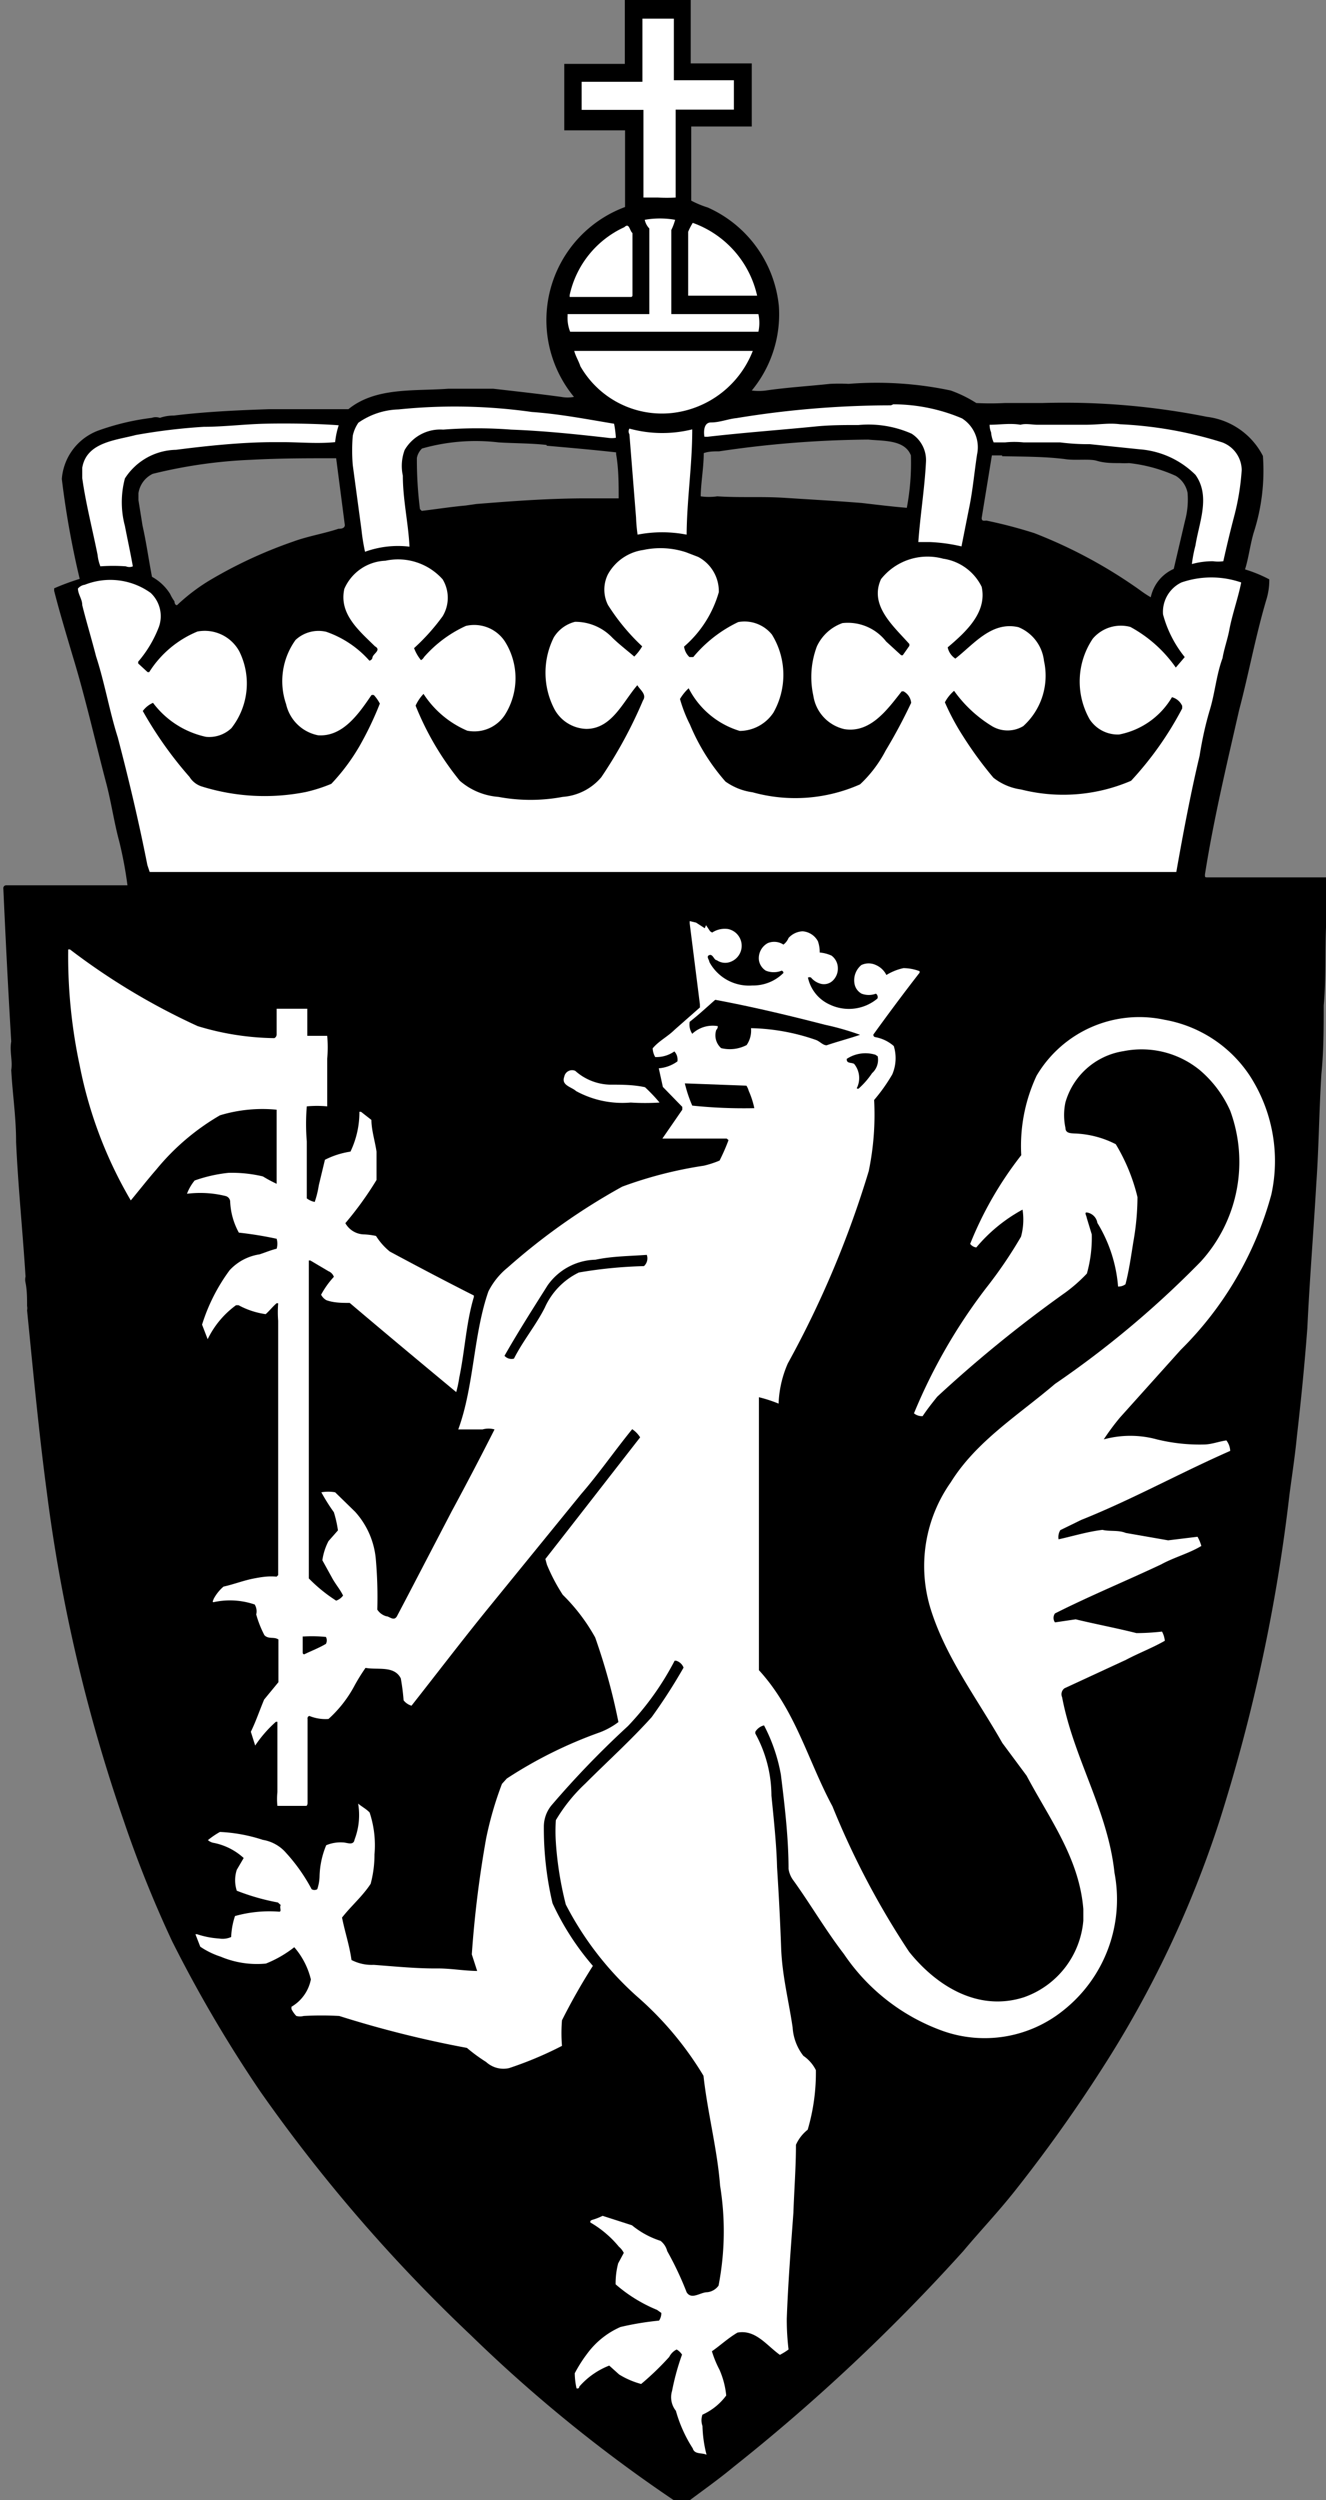 <svg id="Layer_1" data-name="Layer 1" xmlns="http://www.w3.org/2000/svg" viewBox="0 0 51.91 97.82"><rect x="0" y="0" width="51.91" height="97.82" fill="#808080" stroke="none"/><defs><style>.cls-1{fill:#fff;}</style></defs><title>2</title><path d="M454.4,287.8v2.48h2.39v2.47h-2.37s0,2.8,0,2.9a3.73,3.73,0,0,0,.65.27,4.73,4.73,0,0,1,2.78,3.85,4.68,4.68,0,0,1-1.06,3.31,2.09,2.09,0,0,0,.55,0c0.83-.12,1.67-0.17,2.51-0.26a7,7,0,0,1,.73,0,14,14,0,0,1,4,.26,5,5,0,0,1,1,.49,11,11,0,0,0,1.11,0c0.5,0,.95,0,1.46,0a28.57,28.57,0,0,1,6.46.54,2.85,2.85,0,0,1,2.19,1.53,7.89,7.89,0,0,1-.36,3c-0.14.47-.2,1-0.34,1.44a5.2,5.2,0,0,1,.95.39,2.61,2.61,0,0,1-.12.81c-0.42,1.42-.68,2.86-1.06,4.3-0.49,2.15-1,4.28-1.34,6.44,0,0.11,0,.11.12,0.11h4.63c0,0.61,0,1.13,0,1.76-0.06,1.1,0,2.2-.1,3.25,0,0.87,0,1.78-.09,2.68-0.09,1.43-.1,2.88-0.2,4.3-0.11,1.92-.26,3.72-0.35,5.64-0.11,1.46-.25,2.86-0.41,4.25-0.07.73-.19,1.51-0.29,2.27a68,68,0,0,1-2.75,12.8,41.55,41.55,0,0,1-4.58,9.65,58.49,58.49,0,0,1-3.44,4.82c-0.66.83-1.32,1.52-2,2.33a74.39,74.39,0,0,1-9,8.45c-0.65.54-1.32,1-2,1.52a57.34,57.34,0,0,1-8.29-6.69,62.58,62.58,0,0,1-8.22-9.51,52,52,0,0,1-3.46-5.89,45.76,45.76,0,0,1-1.9-4.73,63.92,63.92,0,0,1-3-12.79c-0.32-2.4-.54-4.76-0.78-7.17a0.43,0.43,0,0,0,0-.17c0-.3,0-0.61-0.06-0.91a0.52,0.52,0,0,1,0-.24c-0.11-1.76-.29-3.49-0.37-5.27,0-1-.14-1.87-0.19-2.81,0.06-.37-0.07-0.72,0-1.12-0.12-2-.22-4-0.31-6a0.11,0.11,0,0,1,.12-0.11c1.51,0,3.19,0,4.74,0l0,0a15.83,15.83,0,0,0-.32-1.71c-0.2-.73-0.31-1.52-0.51-2.28-0.44-1.67-.82-3.37-1.32-5-0.25-.85-0.5-1.67-0.72-2.53l0-.1a9.47,9.47,0,0,1,1-.37,34.74,34.74,0,0,1-.7-3.91,2.2,2.2,0,0,1,1.42-1.89,9.62,9.62,0,0,1,2.1-.5,0.49,0.49,0,0,1,.32,0,1.63,1.63,0,0,1,.55-0.09c1.23-.15,2.52-0.21,3.74-0.25,0.91,0,1.92,0,2.83,0H441c1.07-.87,2.58-0.7,3.91-0.8l1.76,0c0.87,0.1,1.78.2,2.66,0.32a1.33,1.33,0,0,0,.5,0,4.72,4.72,0,0,1,2-7.43v-3h-2.38V290.3h2.37v-2.5h2.57ZM461.35,305a41.33,41.33,0,0,0-5.84.46c-0.2,0-.41,0-0.6.07,0,0.56-.11,1.13-0.12,1.69l0,0a2.26,2.26,0,0,0,.65,0c0.93,0.06,1.73,0,2.65.06s2,0.12,3,.2c0.61,0.07,1.17.14,1.77,0.19a9.47,9.47,0,0,0,.16-2.05C462.78,305,461.95,305.06,461.35,305Zm-12.59.21c-0.63-.07-1.23-0.06-1.88-0.1a7.65,7.65,0,0,0-3,.24,0.69,0.69,0,0,0-.2.37,15.46,15.46,0,0,0,.12,2l0.07,0.07c0.59-.07,1.16-0.16,1.72-0.21l0.42-.06c1.39-.11,2.7-0.21,4.13-0.22,0.39,0,.91,0,1.29,0,0,0,.11,0,0.15,0,0-.57,0-1.16-0.1-1.73l0-.07C450.59,305.4,449.66,305.32,448.76,305.24Zm17.83,0.41c-0.12,0-.27,0-0.4,0l-0.4,2.45c0,0.14.11,0.1,0.19,0.1a18.65,18.65,0,0,1,1.87.49A18.93,18.93,0,0,1,472,310.9a3.92,3.92,0,0,0,.41.27,1.57,1.57,0,0,1,.9-1.11l0.44-1.88a3.19,3.19,0,0,0,.1-1.1,1,1,0,0,0-.46-0.66,6,6,0,0,0-1.83-.5,3.22,3.22,0,0,1-.36,0c-0.3,0-.6,0-0.9-0.09s-0.86,0-1.27-.07C468.2,305.66,467.43,305.67,466.59,305.65Zm-26.07.11c-1.1,0-2.19,0-3.32.06a19.23,19.23,0,0,0-3.86.55,1,1,0,0,0-.56.76c0,0.09,0,.21,0,0.27l0.16,1c0.15,0.66.24,1.33,0.37,2a1.93,1.93,0,0,1,.71.67,1.76,1.76,0,0,0,.17.29s0,0.15.1,0.15a7.47,7.47,0,0,1,1.24-.95,17.76,17.76,0,0,1,3.31-1.54c0.57-.21,1.2-0.31,1.77-0.5,0.07,0,.24,0,0.25-0.14Z" transform="translate(-427.36 -287.8)"/><path class="cls-1" d="M453.74,290.94h2.35v1.15h-2.28v3.44a6.4,6.4,0,0,1-.69,0l-0.57,0v-3.43h-2.42V291h2.38v-2.47h1.23v2.43Z" transform="translate(-427.36 -287.8)"/><path class="cls-1" d="M453.79,296.4a2.19,2.19,0,0,1-.15.4v3.29l0.07,0h3.34a1.63,1.63,0,0,1,0,.69h-7.37a1.46,1.46,0,0,1-.1-0.62v-0.07h3.2l0-.08v-3.27a0.69,0.69,0,0,1-.18-0.34A3.44,3.44,0,0,1,453.79,296.4Z" transform="translate(-427.36 -287.8)"/><path class="cls-1" d="M457,299.37l0,0h-2.7v-2.5a2.34,2.34,0,0,1,.18-0.35A3.94,3.94,0,0,1,457,299.37Z" transform="translate(-427.36 -287.8)"/><path class="cls-1" d="M452.12,296.92v2.44a0.06,0.06,0,0,1-.06.06h-2.4l0-.07a3.81,3.81,0,0,1,2.14-2.66C452,296.5,452,296.82,452.12,296.92Z" transform="translate(-427.36 -287.8)"/><path class="cls-1" d="M456.83,301.53a3.85,3.85,0,0,1-3.16,2.43,3.68,3.68,0,0,1-3.59-1.83c-0.06-.19-0.19-0.4-0.24-0.6h7Z" transform="translate(-427.36 -287.8)"/><path class="cls-1" d="M462.33,303.62a6.92,6.92,0,0,1,2.69.55,1.34,1.34,0,0,1,.59,1.41c-0.11.72-.17,1.43-0.32,2.14L465,309.18a6.54,6.54,0,0,0-1.23-.17h-0.46c0.07-1,.25-2.12.3-3.14a1.23,1.23,0,0,0-.56-1.1,4.17,4.17,0,0,0-2.08-.34c-0.56,0-1.13,0-1.71.06-1.42.14-2.81,0.24-4.2,0.4,0,0-.11,0-0.12,0s-0.1-.56.25-0.56,0.68-.14,1-0.17a37.43,37.43,0,0,1,6.05-.5h0Z" transform="translate(-427.36 -287.8)"/><path class="cls-1" d="M451.4,304.38a4.12,4.12,0,0,1,.07.55,1,1,0,0,1-.32,0c-1.23-.14-2.48-0.27-3.78-0.32a17.3,17.3,0,0,0-2.66,0,1.61,1.61,0,0,0-1.51.8,1.79,1.79,0,0,0-.07,1c0,0.95.22,1.88,0.26,2.78a3.78,3.78,0,0,0-1.74.2,8,8,0,0,1-.14-0.87L441.17,306a7,7,0,0,1,0-1.15,1.42,1.42,0,0,1,.22-0.51,2.88,2.88,0,0,1,1.57-.52,21.49,21.49,0,0,1,5.22.1C449.3,304,450.31,304.2,451.4,304.38Z" transform="translate(-427.36 -287.8)"/><path class="cls-1" d="M471.21,304.4a15.73,15.73,0,0,1,4,.71,1.17,1.17,0,0,1,.76,1.08,9.51,9.51,0,0,1-.3,1.83c-0.15.57-.29,1.16-0.42,1.74a1.42,1.42,0,0,1-.4,0,3.07,3.07,0,0,0-.83.11,5.4,5.4,0,0,1,.14-0.73c0.14-.9.6-1.92,0-2.76a3.47,3.47,0,0,0-2.19-1l-1.94-.2a8.83,8.83,0,0,1-1.17-.07c-0.49,0-1,0-1.43,0a3.5,3.5,0,0,0-.72,0l0,0h-0.45a1.17,1.17,0,0,1-.1-0.39,0.8,0.8,0,0,1-.06-0.3c0.4,0,.81-0.07,1.21,0,0.21-.06.45,0,0.67,0,0.63,0,1.24,0,1.84,0S470.75,304.34,471.21,304.4Z" transform="translate(-427.36 -287.8)"/><path class="cls-1" d="M440.62,304.44l0,0a3.11,3.11,0,0,0-.14.66c-0.7.07-1.38,0-2.07,0h-0.31c-1.25,0-2.6.14-3.85,0.3a2.43,2.43,0,0,0-2,1.12,3.61,3.61,0,0,0,0,1.86c0.1,0.52.22,1.06,0.31,1.58a0.35,0.35,0,0,1-.27,0,6.63,6.63,0,0,0-1,0,1.69,1.69,0,0,1-.11-0.45c-0.2-1-.46-2-0.6-3l0-.41c0.17-1,1.31-1.07,2.1-1.28a23.25,23.25,0,0,1,2.66-.32c0.77,0,1.57-.1,2.35-0.12S439.71,304.37,440.62,304.44Z" transform="translate(-427.36 -287.8)"/><path class="cls-1" d="M454.46,304.6c0,1.42-.21,2.74-0.22,4.12l0,0a5,5,0,0,0-1.92,0h0a6.43,6.43,0,0,1-.06-0.67L452,304.79a0.21,0.21,0,0,1,0-.22A4.86,4.86,0,0,0,454.46,304.6Z" transform="translate(-427.36 -287.8)"/><path class="cls-1" d="M454.69,309.59a1.52,1.52,0,0,1,.81,1.38,4.41,4.41,0,0,1-1.36,2.13,0.69,0.69,0,0,0,.21.41s0.11,0,.15,0a5.17,5.17,0,0,1,1.76-1.37,1.38,1.38,0,0,1,1.32.49,3,3,0,0,1,.06,3.05,1.6,1.6,0,0,1-1.32.72,3.32,3.32,0,0,1-2-1.67,1.86,1.86,0,0,0-.34.42,5.47,5.47,0,0,0,.39,1,8.06,8.06,0,0,0,1.39,2.23,2.38,2.38,0,0,0,1.06.42,6.25,6.25,0,0,0,4.21-.31,4.91,4.91,0,0,0,1-1.32,20.52,20.52,0,0,0,1-1.87,0.57,0.57,0,0,0-.3-0.45l-0.07,0c-0.56.71-1.22,1.64-2.24,1.48a1.58,1.58,0,0,1-1.22-1.31,3.4,3.4,0,0,1,.14-1.93,1.75,1.75,0,0,1,1-.91,1.9,1.9,0,0,1,1.71.72l0.59,0.54h0.06l0.26-.37V313c-0.63-.71-1.58-1.51-1.11-2.54a2.32,2.32,0,0,1,2.43-.8,2,2,0,0,1,1.51,1.1c0.22,1-.61,1.76-1.33,2.37a0.7,0.7,0,0,0,.3.44c0.73-.57,1.42-1.47,2.47-1.23a1.62,1.62,0,0,1,1,1.32,2.66,2.66,0,0,1-.81,2.55,1.19,1.19,0,0,1-1.23,0,5.05,5.05,0,0,1-1.48-1.38,1.55,1.55,0,0,0-.36.45,9.32,9.32,0,0,0,.72,1.34,14.8,14.8,0,0,0,1.18,1.61,2.23,2.23,0,0,0,1.08.46,6.72,6.72,0,0,0,4.31-.34,13.09,13.09,0,0,0,2-2.83v-0.1a0.61,0.61,0,0,0-.4-0.34,3.08,3.08,0,0,1-2.07,1.46,1.32,1.32,0,0,1-1.15-.59,3,3,0,0,1,.12-3.16,1.44,1.44,0,0,1,1.47-.46,5.17,5.17,0,0,1,1.78,1.59h0l0.35-.41a4.51,4.51,0,0,1-.85-1.67,1.28,1.28,0,0,1,.72-1.25,3.59,3.59,0,0,1,2.34,0l0,0c-0.12.61-.34,1.21-0.46,1.83-0.07.39-.21,0.76-0.27,1.13-0.24.65-.3,1.37-0.49,2s-0.31,1.21-.41,1.83c-0.34,1.42-.65,3.06-0.91,4.54H433.22l-0.09-.27c-0.34-1.72-.73-3.36-1.16-5-0.32-1-.51-2.13-0.85-3.17-0.16-.63-0.37-1.32-0.54-2,0-.24-0.16-0.41-0.17-0.65a0.43,0.43,0,0,1,.27-0.15,2.71,2.71,0,0,1,2.58.32,1.25,1.25,0,0,1,.32,1.33,4.62,4.62,0,0,1-.81,1.36v0.07l0.37,0.34h0.06a4.06,4.06,0,0,1,1.89-1.59,1.54,1.54,0,0,1,1.64.78,2.83,2.83,0,0,1-.31,3,1.26,1.26,0,0,1-1,.34,3.52,3.52,0,0,1-2.07-1.33,1,1,0,0,0-.4.32,15.16,15.16,0,0,0,1.83,2.58,0.87,0.87,0,0,0,.47.37,8.26,8.26,0,0,0,4.08.22,6.2,6.2,0,0,0,1-.32,7.92,7.92,0,0,0,1.1-1.47,12.85,12.85,0,0,0,.8-1.67A1.59,1.59,0,0,0,442,315a0.13,0.13,0,0,0-.1,0c-0.49.72-1.12,1.64-2.09,1.57a1.6,1.6,0,0,1-1.25-1.22,2.76,2.76,0,0,1,.37-2.51,1.32,1.32,0,0,1,1.2-.32,4,4,0,0,1,1.69,1.13,0.15,0.15,0,0,0,.12-0.11c0-.15.37-0.3,0.1-0.45-0.62-.61-1.42-1.27-1.2-2.25a1.83,1.83,0,0,1,1.61-1.1,2.34,2.34,0,0,1,2.24.73,1.4,1.4,0,0,1,0,1.44,8.11,8.11,0,0,1-1.12,1.25,1.67,1.67,0,0,0,.27.47,0.3,0.3,0,0,0,.12-0.12,4.84,4.84,0,0,1,1.64-1.22,1.44,1.44,0,0,1,1.52.6,2.69,2.69,0,0,1,0,2.89,1.43,1.43,0,0,1-1.47.61,3.83,3.83,0,0,1-1.71-1.44,1.67,1.67,0,0,0-.31.46,11.33,11.33,0,0,0,1.73,2.94,2.6,2.6,0,0,0,1.51.63,6.83,6.83,0,0,0,2.52,0,2.18,2.18,0,0,0,1.51-.77,17.65,17.65,0,0,0,1.63-3c0.16-.24-0.11-0.41-0.22-0.6h0c-0.57.66-1,1.71-2,1.71a1.47,1.47,0,0,1-1.27-.82,3.09,3.09,0,0,1,0-2.76,1.36,1.36,0,0,1,.83-0.61,2,2,0,0,1,1.47.63c0.27,0.26.57,0.49,0.85,0.73a2,2,0,0,0,.31-0.4,8.23,8.23,0,0,1-1.34-1.62,1.34,1.34,0,0,1,0-1.2,1.88,1.88,0,0,1,1.38-.95,3.2,3.2,0,0,1,1.68.09Z" transform="translate(-427.36 -287.8)"/><path class="cls-1" d="M455.24,324.29a0.89,0.89,0,0,1,.62-0.14,0.67,0.67,0,0,1,.11,1.28,0.58,0.58,0,0,1-.55-0.06c-0.11,0-.15-0.25-0.29-0.2s0,0.19,0,.27a1.76,1.76,0,0,0,1.68.92,1.68,1.68,0,0,0,1.22-.49,0.09,0.09,0,0,0-.07-0.09,0.83,0.83,0,0,1-.62,0,0.59,0.59,0,0,1-.27-0.41,0.67,0.67,0,0,1,.35-0.67,0.66,0.66,0,0,1,.61.06,0.63,0.63,0,0,0,.2-0.26,0.79,0.79,0,0,1,.55-0.26,0.74,0.74,0,0,1,.6.39,1.28,1.28,0,0,1,.07.44,1.4,1.4,0,0,1,.46.12,0.61,0.61,0,0,1,.25.49,0.65,0.65,0,0,1-.22.51,0.5,0.5,0,0,1-.42.11,0.74,0.74,0,0,1-.41-0.25,0.13,0.13,0,0,0-.12,0,1.5,1.5,0,0,0,.86,1.06,1.74,1.74,0,0,0,1.86-.24,0.16,0.16,0,0,0-.06-0.19,0.79,0.79,0,0,1-.56,0,0.55,0.55,0,0,1-.27-0.35,0.77,0.77,0,0,1,.26-0.77,0.66,0.66,0,0,1,.57,0,0.82,0.82,0,0,1,.41.39,2.12,2.12,0,0,1,.67-0.27,1.85,1.85,0,0,1,.63.12v0.06c-0.63.81-1.21,1.59-1.81,2.42a0.09,0.09,0,0,0,.07.1,1.49,1.49,0,0,1,.73.35,1.61,1.61,0,0,1-.06,1.11,6.78,6.78,0,0,1-.71,1,10.91,10.91,0,0,1-.21,2.78,38.8,38.8,0,0,1-3.17,7.53,4.3,4.3,0,0,0-.36,1.57l0,0a5.59,5.59,0,0,0-.77-0.25l0,0c0,1.37,0,2.75,0,4.13v3.74c0,0.93,0,1.87,0,2.81,1.44,1.57,1.92,3.55,2.88,5.33a32.06,32.06,0,0,0,3,5.69c1.11,1.38,2.73,2.34,4.49,1.78a3.49,3.49,0,0,0,2.33-3v-0.45c-0.16-2-1.33-3.54-2.22-5.22L466.6,356c-1-1.76-2.25-3.39-2.83-5.32a5.68,5.68,0,0,1,.81-4.88c1-1.61,2.65-2.63,4.08-3.85a37.76,37.76,0,0,0,5.71-4.79,5.79,5.79,0,0,0,1.15-5.9,4.47,4.47,0,0,0-1.18-1.58,3.6,3.6,0,0,0-3-.75,2.81,2.81,0,0,0-2.27,2,2.38,2.38,0,0,0,0,1c0,0.2.17,0.21,0.34,0.22a3.82,3.82,0,0,1,1.63.42,7.31,7.31,0,0,1,.85,2.07,10.2,10.2,0,0,1-.16,1.74c-0.09.56-.17,1.13-0.31,1.67a0.46,0.46,0,0,1-.29.09,5.61,5.61,0,0,0-.81-2.49,0.49,0.49,0,0,0-.42-0.41c-0.1,0,0,.14,0,0.2l0.2,0.66a5.17,5.17,0,0,1-.19,1.53,6.06,6.06,0,0,1-.95.82,50.38,50.38,0,0,0-4.91,4c-0.2.25-.4,0.5-0.57,0.76a0.48,0.48,0,0,1-.34-0.11,21.52,21.52,0,0,1,2.83-4.91,17.42,17.42,0,0,0,1.36-2,2.53,2.53,0,0,0,.06-1.06l0,0a6.25,6.25,0,0,0-1.81,1.48,0.36,0.36,0,0,1-.24-0.14,14.14,14.14,0,0,1,2-3.47,6.48,6.48,0,0,1,.6-3.11,4.67,4.67,0,0,1,5-2.19,5.05,5.05,0,0,1,3.34,2.18,6.14,6.14,0,0,1,.85,4.66,13.55,13.55,0,0,1-3.55,6.08l-2.38,2.65a9.37,9.37,0,0,0-.63.85l0,0a3.94,3.94,0,0,1,2.08,0,7,7,0,0,0,1.84.2c0.29,0,.59-0.12.88-0.16a0.72,0.72,0,0,1,.15.41c-2,.88-3.83,1.9-5.83,2.7l-0.82.4a0.52,0.52,0,0,0-.07.36c0.55-.12,1.13-0.3,1.72-0.37,0.27,0.07.62,0,.91,0.12l1.66,0.29,1.15-.14a1.57,1.57,0,0,1,.15.36c-0.5.3-1.06,0.44-1.57,0.72-1.38.65-2.79,1.23-4.16,1.92a0.3,0.3,0,0,0,0,.35l0.81-.12c0.78,0.19,1.59.34,2.38,0.54a9.13,9.13,0,0,0,1-.06,0.94,0.94,0,0,1,.11.36c-0.51.29-1,.47-1.53,0.75l-2.4,1.11a0.29,0.29,0,0,0-.09.35c0.45,2.39,1.79,4.42,2.05,6.87a5.54,5.54,0,0,1-2,5.38,4.91,4.91,0,0,1-4.74.8,7.88,7.88,0,0,1-3.85-3c-0.73-.95-1.34-2-2-2.91a1,1,0,0,1-.17-0.42c0-1.21-.15-2.48-0.3-3.69a6.68,6.68,0,0,0-.66-1.93,0.55,0.55,0,0,0-.34.25l0,0.07a5.08,5.08,0,0,1,.63,2.43c0.09,0.9.2,1.93,0.22,2.8,0.07,1.1.12,2.07,0.16,3.16s0.3,2.08.45,3.11a2,2,0,0,0,.42,1.11,1.47,1.47,0,0,1,.49.56,7.91,7.91,0,0,1-.32,2.33,1.58,1.58,0,0,0-.46.59c0,0.88-.07,1.77-0.1,2.66-0.1,1.37-.21,2.76-0.26,4.15a9.76,9.76,0,0,0,.07,1.2,2.5,2.5,0,0,1-.34.21h0c-0.52-.37-0.95-1-1.66-0.87-0.36.21-.67,0.5-1,0.73a4.13,4.13,0,0,0,.3.73,3.32,3.32,0,0,1,.26,1,2.35,2.35,0,0,1-.93.75,0.64,0.64,0,0,0,0,.44,5,5,0,0,0,.16,1.13l0,0c-0.17-.09-0.47,0-0.54-0.25a5.37,5.37,0,0,1-.66-1.47,0.85,0.85,0,0,1-.15-0.78,9.59,9.59,0,0,1,.39-1.42,0.65,0.65,0,0,0-.21-0.2,0.64,0.64,0,0,0-.29.29,11,11,0,0,1-1.1,1.06,3.27,3.27,0,0,1-.86-0.37l-0.39-.35a3,3,0,0,0-1.17.82s0,0.1-.11.07a2.89,2.89,0,0,1-.07-0.59,5.6,5.6,0,0,1,.52-0.81,3.22,3.22,0,0,1,1.27-1,11.51,11.51,0,0,1,1.51-.25,0.52,0.52,0,0,0,.09-0.3l-0.17-.12a5.83,5.83,0,0,1-1.62-1,3.09,3.09,0,0,1,.1-0.82l0.22-.41a0.78,0.78,0,0,0-.19-0.24,4.12,4.12,0,0,0-1.12-.95c0-.06,0-0.07.07-0.1a2.35,2.35,0,0,0,.41-0.16l1.15,0.37a3.4,3.4,0,0,0,1.12.61,0.75,0.75,0,0,1,.26.4,12.62,12.62,0,0,1,.76,1.61c0.19,0.31.54,0,.8,0a0.62,0.62,0,0,0,.45-0.26,11.14,11.14,0,0,0,.06-3.91c-0.11-1.43-.49-2.85-0.65-4.3a13,13,0,0,0-2.61-3.11,12.48,12.48,0,0,1-2.78-3.59,13.46,13.46,0,0,1-.39-2.44,6.67,6.67,0,0,1,0-.86,6.5,6.5,0,0,1,1.15-1.43c0.87-.87,1.78-1.69,2.6-2.6a21.36,21.36,0,0,0,1.25-1.94,0.45,0.45,0,0,0-.29-0.27h-0.06a11.1,11.1,0,0,1-1.83,2.56,35.84,35.84,0,0,0-3,3.11,1.32,1.32,0,0,0-.29.82,12.84,12.84,0,0,0,.34,3,10.42,10.42,0,0,0,1.58,2.45,24,24,0,0,0-1.21,2.13,6.17,6.17,0,0,0,0,1,14.26,14.26,0,0,1-2.07.87,1,1,0,0,1-.9-0.24,6.4,6.4,0,0,1-.75-0.55,42,42,0,0,1-5-1.25,12.73,12.73,0,0,0-1.39,0,0.58,0.58,0,0,1-.29,0,1.07,1.07,0,0,1-.19-0.27l0-.09a1.59,1.59,0,0,0,.76-1.07,3,3,0,0,0-.65-1.26,4.48,4.48,0,0,1-1.11.64,3.65,3.65,0,0,1-1.77-.27,3.14,3.14,0,0,1-.8-0.39l-0.19-.49,0.06,0a3.39,3.39,0,0,0,.87.17,0.82,0.82,0,0,0,.47-0.06,2.91,2.91,0,0,1,.15-0.82,5,5,0,0,1,1.73-.17c0.11,0,0-.17.06-0.26l-0.11-.1a8.79,8.79,0,0,1-1.61-.46,1.32,1.32,0,0,1,0-.82l0.27-.46,0,0a2.44,2.44,0,0,0-1.16-.59,0.46,0.46,0,0,1-.24-0.11,3.16,3.16,0,0,1,.47-0.32,6.27,6.27,0,0,1,1.68.31,1.53,1.53,0,0,1,.91.51,6.93,6.93,0,0,1,1,1.42,0.21,0.21,0,0,0,.22,0,1.69,1.69,0,0,0,.09-0.51,3.39,3.39,0,0,1,.26-1.21,1.45,1.45,0,0,1,.65-0.11c0.16,0,.42.14,0.46-0.11a2.68,2.68,0,0,0,.14-1.41l0,0c0.14,0.12.32,0.21,0.45,0.35a4.06,4.06,0,0,1,.19,1.64,4.38,4.38,0,0,1-.15,1.15c-0.32.49-.76,0.86-1.12,1.32,0.11,0.56.29,1.08,0.37,1.66a1.72,1.72,0,0,0,.87.19c0.81,0.06,1.71.15,2.49,0.14,0.54,0,1,.09,1.56.1l0,0-0.21-.65a42.48,42.48,0,0,1,.56-4.53,13.67,13.67,0,0,1,.62-2.14l0.19-.21a17.16,17.16,0,0,1,3.65-1.81,2.9,2.9,0,0,0,.72-0.4,24,24,0,0,0-.91-3.31,7.31,7.31,0,0,0-1.27-1.67,7.15,7.15,0,0,1-.62-1.18l-0.06-.22c1.23-1.57,2.47-3.17,3.71-4.76a1.1,1.1,0,0,0-.31-0.32h0c-0.67.82-1.29,1.72-2,2.54l-3.64,4.47c-1,1.23-2,2.54-3,3.81a0.61,0.61,0,0,1-.31-0.21,8.45,8.45,0,0,0-.11-0.86c-0.26-.51-0.91-0.32-1.38-0.41a7.22,7.22,0,0,0-.45.73,4.78,4.78,0,0,1-1,1.27,1.66,1.66,0,0,1-.75-0.12,0.1,0.1,0,0,0-.07.12c0,1.17,0,2.17,0,3.29,0,0,0,.11-0.06.11-0.35,0-.77,0-1.12,0a2.58,2.58,0,0,1,0-.54c0-.85,0-1.84,0-2.75l-0.06,0a4.85,4.85,0,0,0-.81.93h0l-0.17-.54c0.2-.41.34-0.83,0.52-1.26l0.56-.68c0-.57,0-1.1,0-1.67-0.17-.12-0.39,0-0.55-0.17a4.22,4.22,0,0,1-.32-0.81,0.51,0.51,0,0,0-.06-0.39,3,3,0,0,0-1.61-.09c-0.07,0,0-.09,0-0.12a1.66,1.66,0,0,1,.39-0.49c0.41-.09.78-0.24,1.2-0.32s0.6-.09.88-0.07l0.06-.06c0-1.22,0-2.43,0-3.66v-6.29a4.23,4.23,0,0,1,0-.68,0.07,0.07,0,0,0-.07,0c-0.16.14-.29,0.31-0.42,0.42a3.12,3.12,0,0,1-1.06-.35h-0.1a3.56,3.56,0,0,0-1.11,1.33h0l-0.22-.57a7.17,7.17,0,0,1,1.08-2.13,2,2,0,0,1,1.17-.62c0.22-.07.45-0.17,0.67-0.22a0.68,0.68,0,0,0,0-.39,14.69,14.69,0,0,0-1.48-.24,2.76,2.76,0,0,1-.34-1.23,0.24,0.24,0,0,0-.17-0.2,4.14,4.14,0,0,0-1.52-.09,1.83,1.83,0,0,1,.3-0.52,5.77,5.77,0,0,1,1.33-.3,5.3,5.3,0,0,1,1.34.14,5.59,5.59,0,0,0,.54.29l0-.09c0-1,0-1.88,0-2.81l0,0a5.73,5.73,0,0,0-2.22.22,9.16,9.16,0,0,0-2.49,2.12c-0.34.39-.66,0.8-1,1.21l0,0a16.75,16.75,0,0,1-2-5.28,20.47,20.47,0,0,1-.45-4.54h0.07a26.12,26.12,0,0,0,5,3,10.68,10.68,0,0,0,3,.47,0.16,0.16,0,0,0,.09-0.15c0-.35,0-0.62,0-1l0.09,0c0.37,0,.75,0,1.11,0l0,0v1.06l0,0c0.26,0,.54,0,0.78,0a5.29,5.29,0,0,1,0,.9c0,0.63,0,1.22,0,1.86l0,0a4.24,4.24,0,0,0-.8,0,8.38,8.38,0,0,0,0,1.37v2.23a0.77,0.77,0,0,0,.31.14,3.79,3.79,0,0,0,.16-0.65l0.24-1a3.27,3.27,0,0,1,1-.32,3.57,3.57,0,0,0,.35-1.56,0,0,0,0,1,.06,0l0.41,0.32c0,0.39.14,0.83,0.2,1.24l0,1.11a13.22,13.22,0,0,1-1.22,1.69,0.86,0.86,0,0,0,.75.44,2.77,2.77,0,0,1,.45.06,2.51,2.51,0,0,0,.54.61c1.1,0.59,2.18,1.16,3.29,1.72v0.06c-0.3,1-.35,2.09-0.57,3.15a4.73,4.73,0,0,1-.12.57c-1.41-1.17-2.79-2.32-4.17-3.49-0.29,0-.63,0-0.92-0.11a0.54,0.54,0,0,1-.2-0.21,3.39,3.39,0,0,1,.5-0.7,0.37,0.37,0,0,0-.21-0.22l-0.71-.42h-0.06c0,0.41,0,.78,0,1.21V342c0,1.89,0,3.95,0,5.85,0,0.56,0,1.15,0,1.71a6.06,6.06,0,0,0,1.07.87,0.56,0.56,0,0,0,.27-0.2c-0.12-.25-0.31-0.46-0.44-0.71l-0.37-.67a2.28,2.28,0,0,1,.24-0.75l0.37-.42a4.52,4.52,0,0,0-.16-0.71,7.4,7.4,0,0,1-.49-0.78,1.55,1.55,0,0,1,.54,0l0.78,0.76a3.18,3.18,0,0,1,.81,1.83,17,17,0,0,1,.06,2,0.62,0.62,0,0,0,.35.26c0.12,0,.3.21,0.42,0l0.41-.78,1.73-3.32q0.86-1.59,1.68-3.21a0.86,0.86,0,0,0-.47,0l-0.95,0,0,0c0.62-1.69.59-3.71,1.18-5.4a2.85,2.85,0,0,1,.75-0.93,24.88,24.88,0,0,1,4.49-3.17,16.09,16.09,0,0,1,3.2-.82,3.88,3.88,0,0,0,.61-0.2,7.73,7.73,0,0,0,.35-0.8l-0.07-.06c-0.83,0-1.67,0-2.52,0v0l0.78-1.13,0-.11-0.76-.78-0.16-.73v0a1.43,1.43,0,0,0,.73-0.27,0.47,0.47,0,0,0-.12-0.39,1.23,1.23,0,0,1-.75.22,0.76,0.76,0,0,1-.1-0.34c0.24-.29.59-0.46,0.85-0.72l1-.88v-0.12l-0.4-3.17v-0.09l0,0,0.25,0.06,0.34,0.22L455,324l0.16,0.24Z" transform="translate(-427.36 -287.8)"/><path d="M459.67,327.9a10.51,10.51,0,0,1,1.36.39c-0.44.15-.87,0.26-1.31,0.41-0.15,0-.27-0.16-0.42-0.21a8.19,8.19,0,0,0-2.54-.46,1,1,0,0,1-.17.66,1.42,1.42,0,0,1-1,.12,0.67,0.67,0,0,1-.19-0.71,0.2,0.2,0,0,0,.06-0.15,1.17,1.17,0,0,0-1,.3h0a0.65,0.65,0,0,1-.1-0.47c0.35-.27.7-0.6,1-0.86C456.86,327.2,458.27,327.54,459.67,327.9Z" transform="translate(-427.36 -287.8)"/><path d="M461.72,329.13a0.7,0.7,0,0,1-.22.66,3.24,3.24,0,0,1-.51.59,0.06,0.06,0,0,1-.09,0,0.88,0.88,0,0,0-.1-0.95c-0.1-.07-0.31,0-0.29-0.2a1.33,1.33,0,0,1,1.12-.16Z" transform="translate(-427.36 -287.8)"/><path class="cls-1" d="M449.88,329.7a2.12,2.12,0,0,0,1.34.54c0.46,0,.93,0,1.39.1a6.43,6.43,0,0,1,.57.6,8.78,8.78,0,0,1-1.13,0,3.77,3.77,0,0,1-2.14-.45c-0.17-.16-0.59-0.22-0.46-0.56A0.31,0.31,0,0,1,449.88,329.7Z" transform="translate(-427.36 -287.8)"/><path d="M456.58,330.28a0.69,0.69,0,0,1,.09.2,3.39,3.39,0,0,1,.22.68,19.38,19.38,0,0,1-2.43-.1,5.1,5.1,0,0,1-.29-0.87l0,0Z" transform="translate(-427.36 -287.8)"/><path d="M452.68,336.9a0.41,0.41,0,0,1-.11.44,17.55,17.55,0,0,0-2.55.25,2.8,2.8,0,0,0-1.33,1.37c-0.34.68-.85,1.29-1.21,2a0.37,0.37,0,0,1-.37-0.11v0c0.54-.95,1.11-1.84,1.69-2.76a2.36,2.36,0,0,1,1.87-1C451.33,336.95,452,336.95,452.68,336.9Z" transform="translate(-427.36 -287.8)"/><path class="cls-1" d="M474,337.3s0,0,0,0h0S473.91,337.28,474,337.3Z" transform="translate(-427.36 -287.8)"/><path d="M440.12,351.85a0.3,0.3,0,0,1,0,.27c-0.27.16-.56,0.27-0.85,0.41,0,0-.06,0-0.06-0.07v-0.63l0.07,0A5.39,5.39,0,0,1,440.12,351.85Z" transform="translate(-427.36 -287.8)"/></svg>
